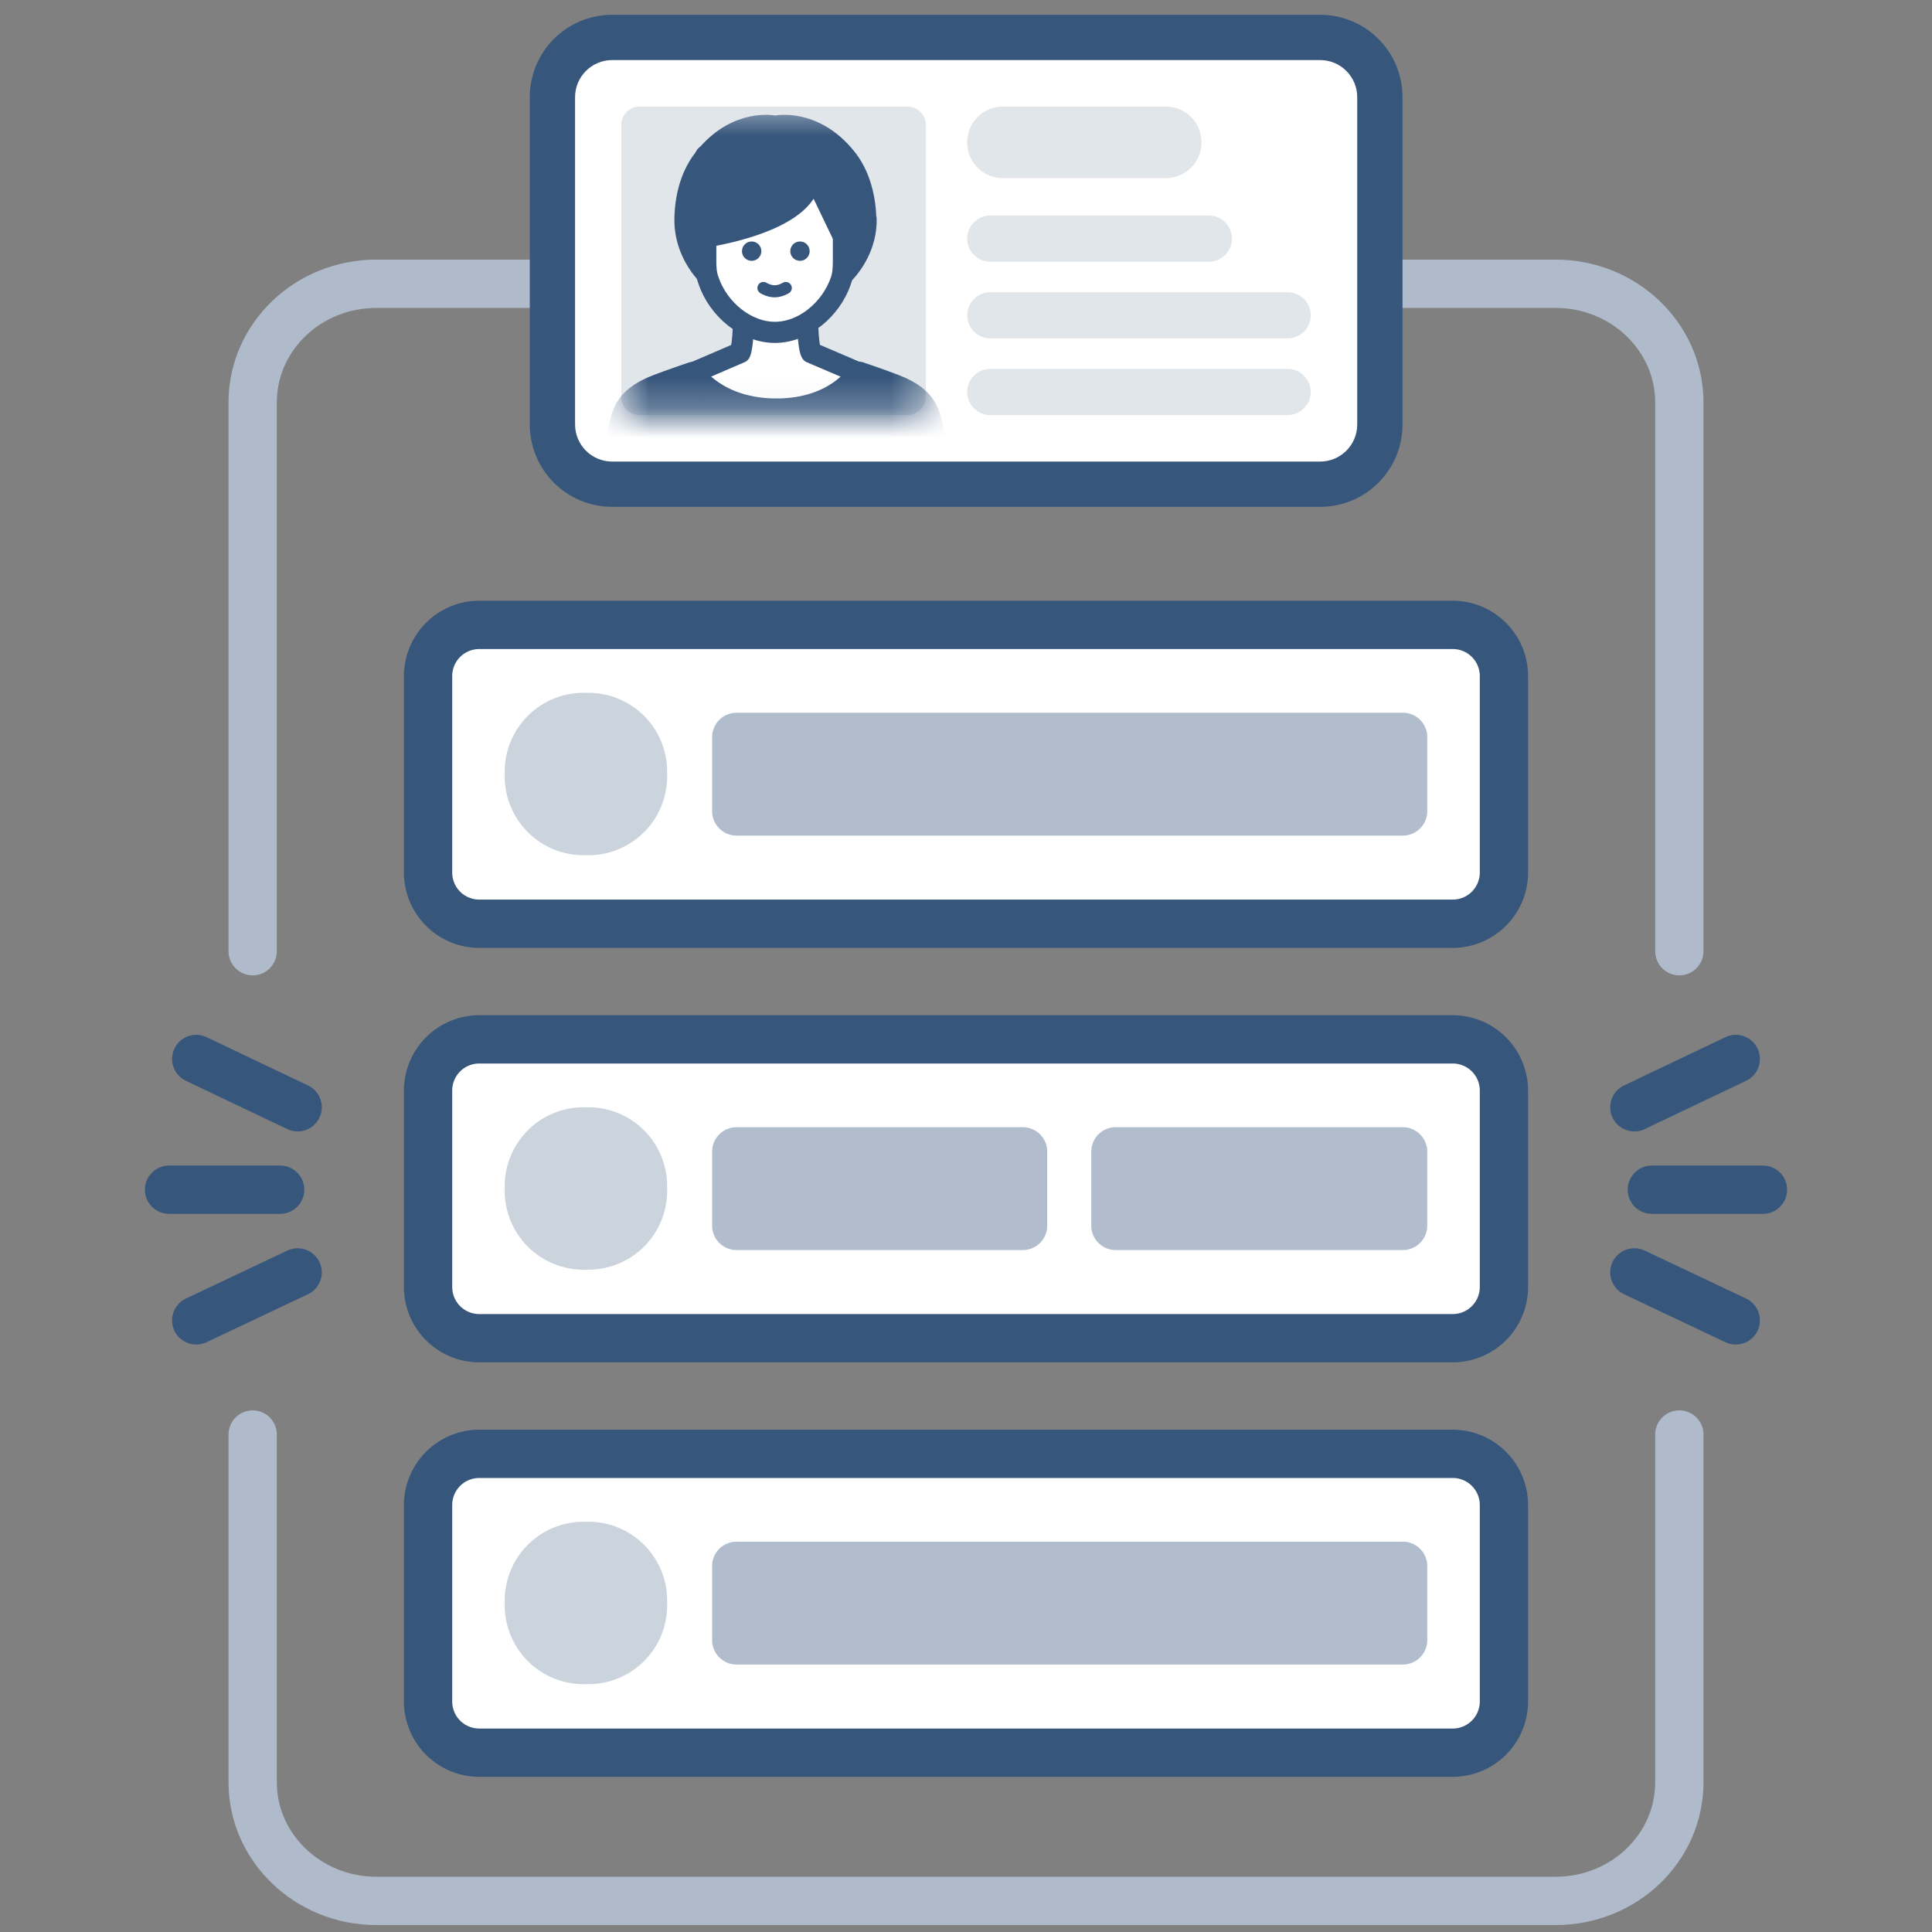 <svg width="64" height="64" fill="none" xmlns="http://www.w3.org/2000/svg"><rect width="100%" height="100%" fill="#808080" stroke="none"/><g clip-path="url(#a)"><path d="M8.37 47.52v11.52c0 2.17 1.84 3.93 4.1 3.93h39.06c2.27 0 4.1-1.76 4.1-3.93V47.52m0-16.01V13.33c0-2.17-1.84-3.93-4.1-3.93H12.47c-2.27 0-4.1 1.76-4.1 3.93v18.18" stroke="#AFBBCB" stroke-width="1.6" stroke-linecap="round" stroke-linejoin="round"/><path d="M48.12 20.7H15.88a1.7 1.7 0 0 0-1.7 1.7v6.5a1.7 1.7 0 0 0 1.7 1.7h32.24a1.7 1.7 0 0 0 1.7-1.7v-6.5a1.7 1.7 0 0 0-1.7-1.7Z" fill="#fff"/><path d="M48.12 21.5c.5 0 .9.4.9.9v6.5c0 .5-.4.9-.9.9H15.88c-.5 0-.9-.4-.9-.9v-6.5c0-.5.4-.9.9-.9h32.24Zm0-1.6H15.88a2.5 2.5 0 0 0-2.5 2.5v6.5a2.5 2.5 0 0 0 2.5 2.5h32.24a2.5 2.5 0 0 0 2.5-2.5v-6.5a2.5 2.5 0 0 0-2.5-2.5Z" fill="#37567C"/><path d="M19.49 22.95h-.16a2.61 2.61 0 0 0-2.61 2.61v.16a2.61 2.61 0 0 0 2.61 2.61h.16a2.61 2.61 0 0 0 2.61-2.61v-.16a2.61 2.61 0 0 0-2.61-2.61Z" fill="#CBD3DD"/><path d="M46.47 23.61H24.4a.81.81 0 0 0-.81.81v2.45c0 .447.363.81.81.81h22.07a.81.81 0 0 0 .81-.81v-2.45a.81.81 0 0 0-.81-.81Z" fill="#B1BDCC"/><path d="M48.12 34.43H15.88a1.7 1.7 0 0 0-1.7 1.7v6.5a1.7 1.7 0 0 0 1.7 1.7h32.24a1.7 1.7 0 0 0 1.7-1.7v-6.5a1.7 1.7 0 0 0-1.7-1.7Z" fill="#fff"/><path d="M48.12 35.23c.5 0 .9.4.9.9v6.5c0 .5-.4.9-.9.9H15.88c-.5 0-.9-.4-.9-.9v-6.5c0-.5.4-.9.9-.9h32.24Zm0-1.6H15.88a2.5 2.5 0 0 0-2.5 2.5v6.5a2.5 2.5 0 0 0 2.5 2.5h32.24a2.5 2.5 0 0 0 2.5-2.5v-6.5a2.5 2.5 0 0 0-2.5-2.5Z" fill="#37567C"/><path d="M19.49 36.68h-.16a2.61 2.61 0 0 0-2.61 2.61v.16a2.61 2.61 0 0 0 2.61 2.61h.16a2.61 2.61 0 0 0 2.61-2.61v-.16a2.61 2.61 0 0 0-2.61-2.61Z" fill="#CBD3DD"/><path d="M46.47 37.34h-9.51a.81.81 0 0 0-.81.81v2.45c0 .447.363.81.81.81h9.51a.81.81 0 0 0 .81-.81v-2.45a.81.81 0 0 0-.81-.81Zm-12.59 0H24.4a.81.81 0 0 0-.81.81v2.45c0 .447.363.81.81.81h9.48a.81.81 0 0 0 .81-.81v-2.45a.81.81 0 0 0-.81-.81Z" fill="#B1BDCC"/><path d="M48.12 48.16H15.88a1.7 1.7 0 0 0-1.7 1.7v6.5a1.7 1.7 0 0 0 1.7 1.7h32.24a1.7 1.7 0 0 0 1.7-1.7v-6.5a1.7 1.7 0 0 0-1.7-1.7Z" fill="#fff"/><path d="M48.12 48.96c.5 0 .9.4.9.9v6.5c0 .5-.4.9-.9.9H15.88c-.5 0-.9-.4-.9-.9v-6.5c0-.5.4-.9.9-.9h32.24Zm0-1.6H15.88a2.5 2.5 0 0 0-2.5 2.5v6.5a2.5 2.5 0 0 0 2.5 2.5h32.24a2.5 2.5 0 0 0 2.5-2.5v-6.5a2.5 2.5 0 0 0-2.5-2.5Z" fill="#37567C"/><path d="M19.49 50.41h-.16a2.61 2.61 0 0 0-2.61 2.61v.16a2.61 2.61 0 0 0 2.61 2.61h.16a2.61 2.61 0 0 0 2.61-2.61v-.16a2.61 2.61 0 0 0-2.61-2.61Z" fill="#CBD3DD"/><path d="M46.47 51.07H24.4a.81.81 0 0 0-.81.81v2.45c0 .447.363.81.81.81h22.07a.81.81 0 0 0 .81-.81v-2.45a.81.81 0 0 0-.81-.81Z" fill="#B1BDCC"/><path d="M43.73 1.24H20.28a1.98 1.98 0 0 0-1.98 1.98v10.84a1.98 1.98 0 0 0 1.98 1.98h23.45a1.98 1.98 0 0 0 1.98-1.98V3.22a1.98 1.98 0 0 0-1.98-1.98Z" fill="#fff"/><path d="M43.73 1.99c.68 0 1.23.55 1.23 1.23v10.84c0 .68-.55 1.23-1.23 1.23H20.28c-.68 0-1.23-.55-1.23-1.23V3.22c0-.68.55-1.23 1.23-1.23h23.45Zm0-1.5H20.28c-1.51 0-2.73 1.22-2.73 2.73v10.84c0 1.51 1.22 2.73 2.73 2.73h23.45c1.51 0 2.73-1.22 2.73-2.73V3.22c0-1.51-1.22-2.73-2.73-2.73Z" fill="#37567C"/><path d="M40.04 7.14h-7.23a.767.767 0 0 0-.77.765c0 .422.344.765.77.765h7.23c.424 0 .77-.343.77-.765a.768.768 0 0 0-.77-.765Zm2.61 2.54h-9.84a.767.767 0 0 0-.77.765c0 .422.344.765.77.765h9.84c.424 0 .77-.343.77-.765a.768.768 0 0 0-.77-.765Zm0 2.54h-9.84a.767.767 0 0 0-.77.765c0 .423.344.765.77.765h9.84c.424 0 .77-.342.77-.765a.768.768 0 0 0-.77-.765Zm-4.03-8.69h-5.4a1.18 1.18 0 0 0-1.18 1.18v.01c0 .652.527 1.18 1.18 1.18h5.4a1.18 1.18 0 0 0 1.18-1.18v-.01a1.18 1.18 0 0 0-1.18-1.18Zm-8.56 0h-8.87a.61.61 0 0 0-.61.61v9c0 .337.273.61.61.61h8.87a.61.61 0 0 0 .61-.61v-9a.61.61 0 0 0-.61-.61Z" fill="#E1E6EB"/><mask id="b" style="mask-type:luminance" maskUnits="userSpaceOnUse" x="20" y="3" width="11" height="11"><path d="M30.06 3.53h-8.87a.61.61 0 0 0-.61.61v9c0 .337.273.61.61.61h8.87a.61.61 0 0 0 .61-.61v-9a.61.61 0 0 0-.61-.61Z" fill="#fff"/></mask><g mask="url(#b)"><path d="M28.53 15.92v-3.53l-1.66-.71c-.09-.16-.21-1.35.01-1.93H24.5c.22.58.1 1.77.02 1.93l-1.65.71v3.53h5.66Z" fill="#fff" stroke="#37567C" stroke-width=".7" stroke-linecap="round" stroke-linejoin="round"/><path d="M23.379 8.63c0 .22.01.45.09.66.32.95 1.24 1.72 2.2 1.72.96 0 1.87-.77 2.19-1.72.07-.21.08-.43.08-.65V5.16h-4.56v3.48-.01Z" fill="#fff" stroke="#37567C" stroke-width=".7" stroke-linecap="round" stroke-linejoin="round"/><path d="M26.03 9.54s-.17.11-.37.11c-.2 0-.37-.11-.37-.11" fill="#fff"/><path d="M26.03 9.54s-.17.11-.37.11c-.2 0-.37-.11-.37-.11" stroke="#37567C" stroke-width=".4" stroke-linecap="round" stroke-linejoin="round"/><path d="M31.24 21.12s-.14-4.59-.31-6.24c-.11-1.01-.14-1.55-1.08-1.99-.24-.11-.86-.33-1.39-.51 0 0-.73 1.22-2.74 1.22-2.01 0-2.78-1.21-2.78-1.21-.53.18-1.16.4-1.39.51-.94.44-.97.99-1.07 2-.17 1.65-.3 6.24-.3 6.24h11.06v-.02Z" fill="#37567C" stroke="#37567C" stroke-width=".8" stroke-linecap="round" stroke-linejoin="round"/><path d="M28.78 7.24c-.02-.75-.22-1.45-.6-1.97-1.02-1.36-2.27-1.24-2.5-1.19-.24-.05-1.49-.17-2.5 1.2-.38.52-.58 1.22-.59 1.98-.01.72.29 1.4.78 1.92V7.95s3.42-.48 3.55-2.01l1.07 2.23v1c.5-.51.82-1.21.8-1.93h-.01Z" fill="#37567C" stroke="#37567C" stroke-width=".5" stroke-linecap="round" stroke-linejoin="round"/><path d="M26.5 8.64a.32.32 0 1 0 0-.64.32.32 0 0 0 0 .64Zm-1.6 0a.32.32 0 1 0 0-.64.32.32 0 0 0 0 .64Z" fill="#37567C"/></g><path d="m57.5 35.08-3.36 1.6m3.36 7.06-3.36-1.59m4.26-2.74h-3.68M6.5 35.08l3.36 1.6M6.5 43.74l3.36-1.59M5.6 39.41h3.68" stroke="#37567C" stroke-width="1.6" stroke-linecap="round" stroke-linejoin="round"/></g><defs><clipPath id="a"><path fill="#fff" d="M0 0h64v64H0z"/></clipPath></defs></svg>